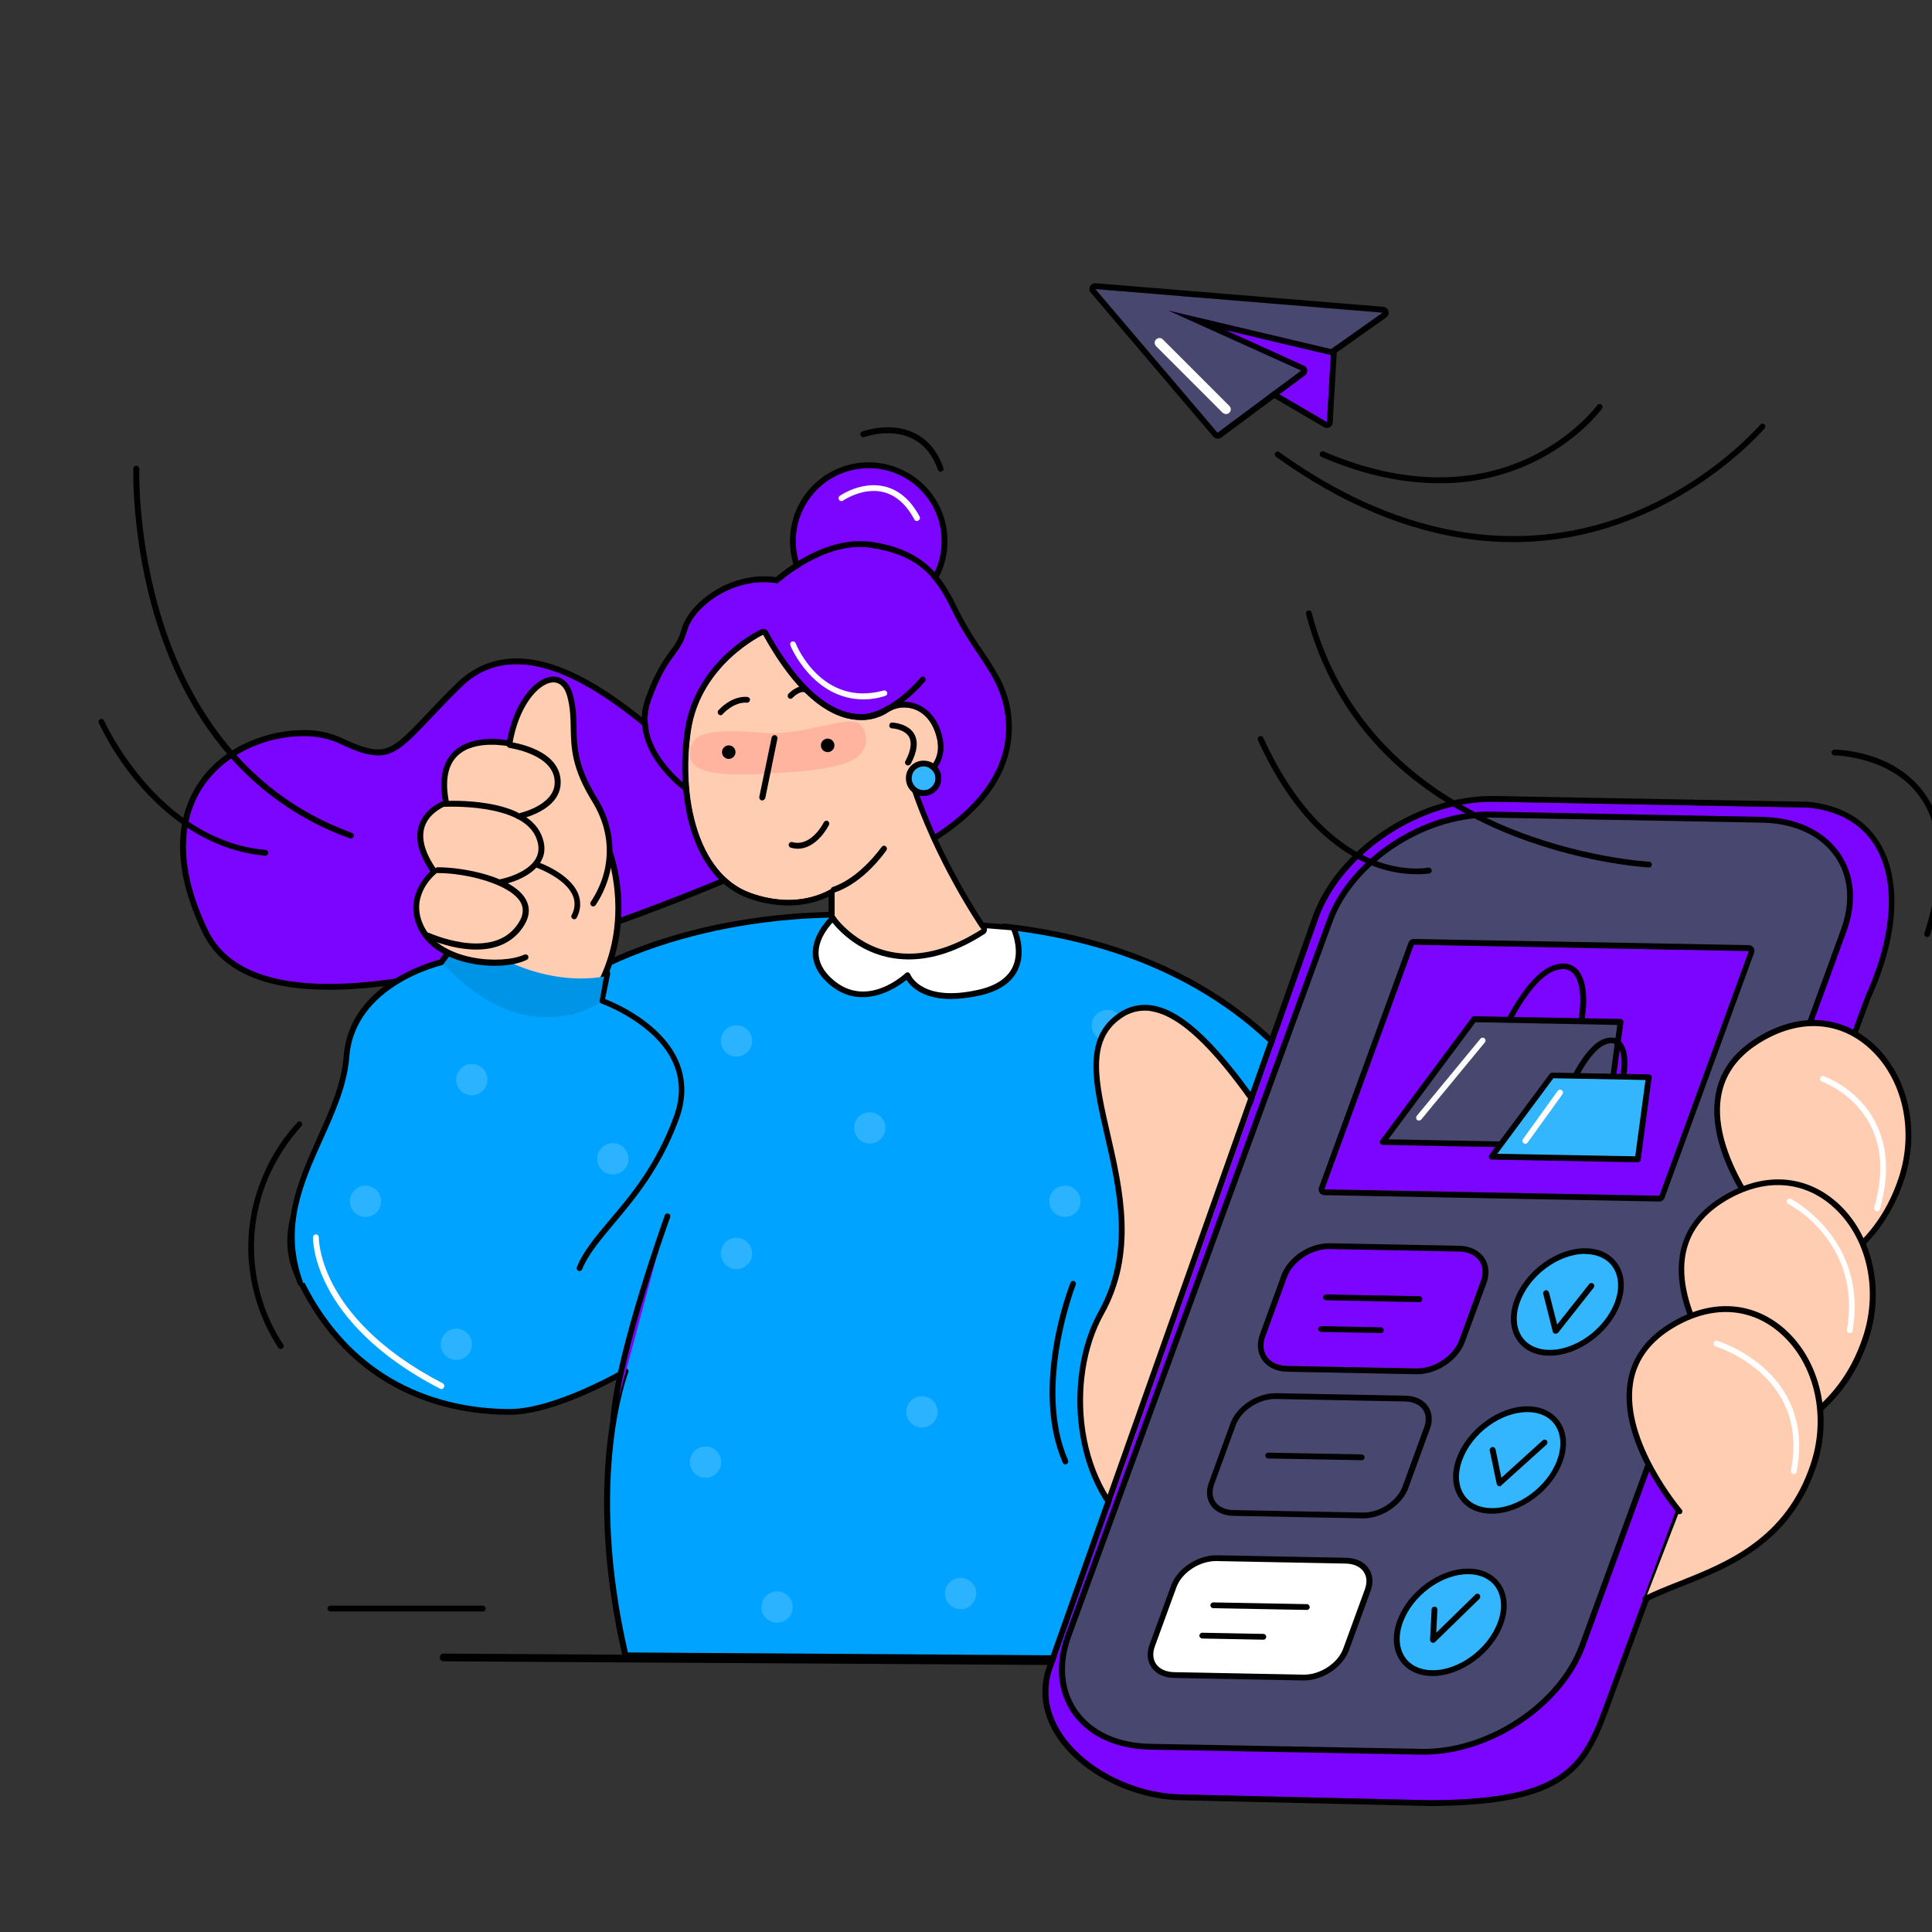 <svg width="1000" height="1000" viewBox="0 0 1000 1000" fill="none" xmlns="http://www.w3.org/2000/svg">
<rect x="0" y="0" width="1000" height="1000" fill="#333333" stroke="none"/>
<g clip-path="url(#clip0)">
<path d="M778.3 863.2L229.6 859.9C228.5 859.9 227.6 859 227.6 857.9C227.6 856.8 228.5 855.9 229.6 855.9L778.3 859.2C779.4 859.2 780.3 860.1 780.3 861.2C780.3 862.3 779.4 863.2 778.3 863.2Z" fill="black"/>
<path d="M249.9 834.1H171C170.2 834.1 169.5 833.4 169.5 832.6C169.5 831.8 170.2 831.1 171 831.1H249.9C250.7 831.1 251.4 831.8 251.4 832.6C251.4 833.4 250.8 834.1 249.9 834.1Z" fill="black"/>
<path d="M783.1 280.6C776.4 280.6 769.7 280.2 763.1 279.4C729.1 275.3 694.5 260.9 660.4 236.4C659.7 235.9 659.6 234.9 660.1 234.3C660.6 233.7 661.4 233.5 662.1 234C738.4 288.7 802.1 281.9 842 266.6C885.3 250 910.8 220.1 911.1 219.8C911.6 219.2 912.6 219.1 913.2 219.6C913.8 220.1 913.9 221.1 913.4 221.7C913.1 222 887.1 252.5 843.1 269.3C824 276.8 803.7 280.6 783.1 280.6Z" fill="black"/>
<path d="M744.8 250.1C727.5 250.1 707.1 246.5 684 236.5C683.2 236.2 682.9 235.3 683.2 234.5C683.5 233.7 684.4 233.4 685.2 233.7C734 254.7 769.8 247.1 791.3 237C814.6 226.1 826.6 209.9 826.7 209.8C827.2 209.1 828.1 208.9 828.8 209.4C829.5 209.9 829.7 210.8 829.2 211.5C829.2 211.5 829.2 211.6 829.1 211.6C828.6 212.3 816.7 228.4 792.7 239.7C777.7 246.7 761.4 250.3 744.8 250.1Z" fill="black"/>
<path d="M686.8 218.5L582.4 157.4L615.7 156.3L689 180.7L686.8 218.5Z" fill="#7B05FF"/>
<path d="M615.7 156.3L689 180.7L686.8 218.5L582.4 157.4L615.7 156.3ZM615.7 153.3L582.3 154.4C580.6 154.5 579.4 155.8 579.4 157.5C579.4 158.5 580 159.5 580.9 160L685.3 221.1C685.8 221.4 686.3 221.5 686.8 221.5C688.4 221.5 689.7 220.3 689.8 218.7L692 180.9C692.1 179.6 691.3 178.3 690 177.9L616.7 153.5C616.4 153.4 616 153.3 615.7 153.3Z" fill="black"/>
<path d="M715.7 161.9L566.9 149.6L630.2 224.1L673.5 191.8L604.6 160.7L689 180.7L715.7 161.9Z" fill="#47476F"/>
<path d="M566.9 149.6L715.7 161.8L689 180.7L604.6 160.7L673.5 191.8L630.2 224L566.9 149.6ZM566.9 146.6C565.2 146.6 563.9 147.9 563.9 149.6C563.9 150.4 564.2 151.1 564.7 151.6L628 226C629 227.2 630.8 227.4 632.1 226.5L675.4 194.3C676.3 193.7 676.7 192.6 676.6 191.6C676.5 190.5 675.8 189.6 674.8 189.2L634.4 170.9L688.4 183.7C688.6 183.8 688.9 183.8 689.1 183.8C689.7 183.8 690.3 183.6 690.8 183.2L717.5 164.3C718.9 163.3 719.2 161.5 718.2 160.1C717.7 159.4 716.9 158.9 716 158.8L567.2 146.6H566.9Z" fill="black"/>
<path d="M634.6 214.3C633.9 214.3 633.3 214 632.8 213.6L598.4 179.2C597.4 178.2 597.4 176.6 598.4 175.7C599.4 174.7 601 174.7 601.9 175.7L636.3 210.1C637.3 211.1 637.3 212.7 636.3 213.6C635.9 214.1 635.3 214.3 634.6 214.3Z" fill="white"/>
<path d="M388.9 369.4C388.9 369.4 369 406.4 345.5 386.3C322 366.2 272.1 322.7 238.4 355.8C204.7 388.9 205.3 398.9 175.2 384.6C145.1 370.3 67.2 397.4 107.6 481.5C148 565.6 424.3 432.3 424.3 432.3L430.7 407L388.9 369.4Z" fill="#7B05FF"/>
<path d="M267.3 343.8C296.3 343.8 328.1 371.4 345.5 386.3C350.5 390.6 355.4 392.3 359.9 392.3C376.6 392.3 388.9 369.5 388.9 369.5L430.7 407L424.3 432.2C424.3 432.2 264.6 509.3 170.3 509.3C140.5 509.3 117.3 501.6 107.6 481.5C74 411.5 122.3 381 156.9 381C163.2 380.9 169.5 382.1 175.3 384.6C184.2 388.9 190.4 391 195.7 391C208.1 391 214.8 379.2 238.5 355.9C247.2 347.2 257.1 343.8 267.3 343.8ZM267.3 340.8C255.5 340.8 245 345.2 236.3 353.7C229.9 359.9 224.9 365.2 220.5 369.9C209.1 381.9 203.4 387.9 195.6 387.9C191.2 387.9 185.5 386.1 176.5 381.8C170.3 379.1 163.6 377.7 156.8 377.9C139.8 377.9 115.1 385.4 101.8 406.7C93.1 420.5 86.6 444.8 104.9 482.8C114.3 502.4 136.3 512.3 170.3 512.3C209.8 512.3 264.8 499.3 333.7 473.6C384.9 454.5 425.2 435.1 425.6 435C426.4 434.6 427 433.9 427.2 433L433.6 407.8C433.9 406.7 433.5 405.5 432.7 404.8L390.9 367.2C390.4 366.7 389.6 366.4 388.9 366.4C388.7 366.4 388.6 366.4 388.4 366.4C387.5 366.6 386.7 367.1 386.3 367.9C386.2 368.1 374.6 389.2 359.9 389.2C355.7 389.2 351.5 387.4 347.4 383.9L346.5 383.1C329.2 368.4 297 340.7 267.3 340.8Z" fill="black"/>
<path d="M448.7 473.8C448.7 473.8 369.2 467.3 300.7 505.8C232.2 544.3 128.5 604.6 154.2 660.3C179.9 716 226.7 730.8 263.9 730.8C287.9 730.8 323.7 709.8 323.7 709.8C323.7 709.8 302.1 764.2 323.7 856.8L724.5 859.5C724.5 859.5 802.5 511.5 519.5 479.5" fill="#00A3FF"/>
<path d="M724.5 861L323.7 858.3C323 858.3 322.4 857.8 322.2 857.1C304 778.7 316.7 726.9 321 713C311.4 718.2 283.8 732.3 263.8 732.3C234.6 732.3 181.5 723 152.8 660.9C146.6 647.4 147.4 632.8 155.2 617.4C161.9 604.3 174 590.2 191.1 575.5C221.6 549.3 263.3 525.1 299.9 504.5C368.1 466.2 447.9 472.3 448.8 472.3C449.6 472.4 450.2 473.1 450.2 473.9C450.1 474.7 449.4 475.3 448.6 475.3C447.8 475.2 368.8 469.2 301.5 507.1C265 527.7 223.4 551.8 193.1 577.8C156.8 609 144.5 635.8 155.6 659.7C183.6 720.3 235.4 729.3 263.9 729.3C287.2 729.3 322.6 708.7 323 708.5C323.7 708.1 324.6 708.3 325.1 709C325.3 709.4 325.4 709.9 325.2 710.3C325 710.8 304.2 764.9 325 855.3L723.4 858C724.9 850.6 733.1 809 733 756.4C732.9 703.2 724.1 627.6 682.7 569.5C646.7 518.9 591.8 489.1 519.5 481C518.7 480.9 518.1 480.2 518.2 479.3C518.3 478.5 519 477.9 519.9 478C593.1 486.3 648.7 516.5 685.2 567.8C727 626.6 736 702.8 736 756.5C736.1 814.6 726.2 859.4 726.1 859.8C725.8 860.5 725.2 861 724.5 861Z" fill="black"/>
<path d="M299.8 656.4C307.8 636.5 334.5 620.5 349.9 578.6C365.3 536.7 311.4 518 311.4 518L314.3 503.9C314.3 503.9 277.4 511.8 240.5 481.8L228.5 498.1C228.5 498.1 182.4 508.3 179.5 546.8C176.6 585.3 138.6 617.6 155.6 664.1" fill="#00A3FF"/>
<path d="M155.5 665.6C154.9 665.6 154.3 665.2 154.1 664.6C143.4 635.3 154.1 611.6 164.4 588.6C170.8 574.4 176.8 561 177.9 546.6C180.7 509.8 222.2 498.1 227.5 496.7L239.2 480.8C239.7 480.1 240.6 480 241.3 480.5C241.3 480.5 241.3 480.5 241.4 480.6C277.3 509.8 313.6 502.5 314 502.4C314.5 502.3 315 502.4 315.4 502.8C315.8 503.2 315.9 503.7 315.8 504.2L313.2 517.1C318.8 519.3 341.6 529.1 350.6 548.1C355.1 557.7 355.4 568.2 351.4 579.2C342.1 604.6 328.5 620.6 317.7 633.5C310.6 642 304.4 649.3 301.3 657C301 657.8 300.1 658.1 299.4 657.8C298.6 657.5 298.3 656.6 298.6 655.8C301.9 647.6 308.2 640.2 315.5 631.5C326.3 618.8 339.6 603 348.7 578.1C352.5 567.9 352.2 558.2 348.1 549.4C338.6 529.2 311.5 519.5 311.2 519.4C310.5 519.2 310.1 518.4 310.2 517.7L312.6 505.7C304.1 506.8 272.4 508.8 241 483.9L229.6 499C229.4 499.3 229.1 499.5 228.7 499.6C228.3 499.7 183.7 510 180.8 546.9C179.7 561.8 173.2 576.1 167 589.9C156.9 612.3 146.5 635.4 156.8 663.6C157.1 664.4 156.7 665.2 155.9 665.5C155.8 665.6 155.6 665.6 155.5 665.6Z" fill="black"/>
<path d="M524.5 480.2C524.5 480.2 537.7 506.8 506.7 513.8C475.7 520.8 469.7 504.8 469.7 504.8C469.7 504.8 448.7 524.8 429.7 507.8C410.7 490.8 433.7 472.8 433.7 472.8L524.5 480.2Z" fill="white"/>
<path d="M492.2 517.1C477.4 517.1 471.3 510.5 469.2 507.2C463.9 511.4 445.5 524 428.7 509C423.2 504.1 420.5 498.5 420.7 492.6C421.1 481 432.3 472.1 432.8 471.7C433.1 471.5 433.5 471.4 433.8 471.4L524.6 478.8C525.1 478.8 525.6 479.2 525.8 479.6C526.1 480.1 531.7 491.7 526.8 502C523.7 508.6 517 513.1 507 515.3C502.2 516.4 497.2 517 492.2 517.1ZM469.7 503.3C469.8 503.3 469.9 503.3 470 503.3C470.5 503.4 470.9 503.8 471.1 504.2C471.3 504.8 477.2 518.9 506.4 512.3C515.4 510.3 521.4 506.3 524.1 500.6C527.7 493 524.6 484.1 523.5 481.5L434.2 474.3C432.2 476 424 483.6 423.7 492.6C423.5 497.6 425.9 502.4 430.7 506.7C448.4 522.6 467.8 504.5 468.7 503.7C469 503.4 469.3 503.3 469.7 503.3Z" fill="black"/>
<path d="M449.6 317.8C470.476 317.8 487.4 300.876 487.4 280C487.4 259.124 470.476 242.2 449.6 242.2C428.724 242.2 411.8 259.124 411.8 280C411.8 300.876 428.724 317.8 449.6 317.8Z" fill="#7B05FF"/>
<path d="M449.6 242.3C470.4 242.3 487.4 259.2 487.4 280C487.4 300.8 470.5 317.8 449.7 317.8C428.9 317.8 411.9 300.9 411.9 280.1C411.9 267.2 418.5 255.2 429.3 248.2C435.4 244.4 442.4 242.3 449.6 242.3ZM449.6 239.3C427.1 239.3 408.8 257.6 408.9 280.1C408.9 302.6 427.2 320.9 449.7 320.8C472.2 320.8 490.5 302.5 490.4 280C490.4 272.2 488.2 264.6 484 258.1C476.5 246.4 463.5 239.3 449.6 239.3Z" fill="black"/>
<path d="M356.6 407.5C356.6 407.5 328.2 387.5 336.9 362.9C345.6 338.3 352 339.7 355.7 326.5C359.4 313.3 381 298 402.5 302C402.5 302 426.4 279.9 450.5 283.6C474.6 287.3 483.9 297.6 492.4 315.2C500.9 332.8 508.4 340.3 514.8 352.5C521.2 364.7 532.5 399.6 485.4 431C438.3 462.4 356.6 407.5 356.6 407.5Z" fill="#7B05FF"/>
<path d="M445 283.1C446.8 283.1 448.7 283.2 450.5 283.5C474.5 287.1 483.9 297.5 492.4 315.1C500.9 332.7 508.4 340.2 514.8 352.4C521.2 364.6 532.5 399.5 485.4 430.9C474.9 437.9 462.7 440.6 450.1 440.6C406 440.6 356.5 407.4 356.5 407.4C356.5 407.4 328.1 387.4 336.8 362.8C345.5 338.2 351.9 339.6 355.6 326.4C358.9 314.6 376.4 301.3 395.4 301.3C397.7 301.3 400.1 301.5 402.4 301.9C402.5 302 423 283.1 445 283.1ZM445 280.1C424.7 280.1 406.3 294.7 401.6 298.7C399.6 298.4 397.5 298.3 395.5 298.3C374.9 298.3 356.5 312.7 352.8 325.6C351.3 331 349.4 333.6 346.7 337.2C343.3 341.9 339 347.8 334 361.8C330.1 372.8 332.5 384.7 341 396.1C344.9 401.3 349.6 406 354.8 409.8H354.9C364.7 416.1 374.9 421.7 385.5 426.6C402.1 434.3 426.8 443.5 450.1 443.5C464.5 443.5 476.9 440.1 487.1 433.3C508.1 419.3 520.3 403 523.1 384.8C524.9 373.2 522.9 361.3 517.4 350.9C514.7 346 511.7 341.2 508.5 336.6C503.4 329.3 498.9 321.7 495 313.7C486.2 295.5 476.1 284.3 450.9 280.4C449 280.3 447 280.1 445 280.1Z" fill="black"/>
<path d="M446.6 372.8C445.8 372.8 445.1 372.2 445 371.4C444.9 370.6 445.6 369.9 446.4 369.8C462 368.4 476.3 350.9 476.5 350.7C477 350.1 478 350 478.6 350.5C479.2 351 479.3 352 478.8 352.6C478.2 353.4 463.5 371.2 446.7 372.8H446.6Z" fill="black"/>
<path d="M447 362C420.7 362 409.2 334.5 409.1 334.1C408.8 333.3 409.1 332.5 409.8 332.1C410.6 331.8 411.4 332.1 411.8 332.8V332.9C412.3 334.3 425.6 366.1 457.4 357.4C458.2 357.2 459 357.7 459.2 358.5C459.4 359.3 458.9 360 458.2 360.2C454.6 361.4 450.8 362 447 362Z" fill="white"/>
<path d="M486.9 244.2C486.3 244.2 485.7 243.8 485.5 243.2C482.7 235.3 478.1 229.8 471.8 226.8C460.6 221.5 447.6 226.1 447.4 226.2C446.6 226.5 445.8 226.2 445.4 225.4C445.1 224.6 445.4 223.8 446.2 223.4C446.3 223.4 446.3 223.3 446.4 223.3C447 223.1 460.7 218.2 473 224C480 227.3 485.2 233.4 488.3 242.1C488.6 242.9 488.2 243.7 487.4 244C487.2 244.2 487 244.2 486.9 244.2Z" fill="black"/>
<path d="M474.6 269.7C474.1 269.7 473.5 269.4 473.3 268.9C469.1 261.1 463.7 256.3 457.2 254.7C446.6 252.1 436.5 259 436.4 259.1C435.7 259.6 434.8 259.4 434.3 258.7C433.8 258 434 257.1 434.7 256.6C435.2 256.3 446 248.9 457.9 251.8C465.3 253.6 471.4 258.8 476 267.4C476.4 268.1 476.1 269 475.4 269.4C475.1 269.6 474.9 269.7 474.6 269.7Z" fill="white"/>
<path d="M432 459V474C432 474 458 513 508 481C508 481 483.5 445.7 470.3 403.9C470.3 403.9 488.8 398.9 485 382.3C481.2 365.7 467.6 363.5 459.9 368.5C459.9 368.5 429.9 391.7 395 328.5C395 328.5 362.6 343.7 357.5 378.2C352.4 412.7 361.1 451.9 387.9 462C414.7 472.1 432 459 432 459Z" fill="#FFCDB2"/>
<path d="M395 328.5C415.1 365 433.6 372.7 445.7 372.7C450.8 372.8 455.7 371.3 459.9 368.5C462.3 367 465.1 366.2 468 366.2C474.9 366.2 482.3 370.7 485 382.3C488.8 398.9 470.3 403.9 470.3 403.9C483.5 445.7 508 481 508 481C493.5 490.3 480.9 493.6 470.5 493.6C445.1 493.6 432 474 432 474V459C432 459 423 465.8 408 465.8C401.2 465.7 394.4 464.4 388 462C361.2 452 352.5 412.7 357.6 378.2C362.7 343.7 395 328.5 395 328.5ZM395 325.5C394.6 325.5 394.1 325.6 393.7 325.8C387.3 329.1 381.4 333.3 376.1 338.2C364.2 349.3 356.7 363 354.5 377.7C351.8 396.1 353 414.7 357.8 430.1C363.4 447.7 373.4 459.7 386.8 464.7C393.5 467.3 400.7 468.6 407.9 468.7C415.2 468.7 422.3 467.2 428.9 464.1V473.9C428.9 474.5 429.1 475.1 429.4 475.6C430 476.5 443.7 496.6 470.4 496.6C482.8 496.6 495.9 492.2 509.5 483.5C510.2 483.1 510.7 482.4 510.8 481.6C511 480.8 510.8 480 510.3 479.3C510.1 479 486.9 445.5 473.9 405.8C476.4 404.8 478.7 403.4 480.8 401.7C487.2 396.6 489.6 389.7 487.8 381.7C484.7 368.1 475.5 363.2 467.9 363.2C464.5 363.2 461.1 364.2 458.2 366L458 366.1C454.3 368.5 450 369.7 445.6 369.6C434.4 369.6 417 362.2 397.5 327C397.1 326.1 396.1 325.5 395 325.5Z" fill="black"/>
<path d="M431.5 462C430.7 462 430 461.3 430 460.5C430 459.9 430.4 459.3 431 459.1C445.3 454.3 456.2 438.5 456.3 438.4C456.8 437.7 457.7 437.5 458.4 438C459.1 438.5 459.3 439.4 458.8 440.1C458.3 440.8 447.3 456.9 431.9 462C431.8 462 431.7 462 431.5 462Z" fill="black"/>
<path d="M315.5 441.4C315.5 441.4 329 476.3 309.5 511.5C290 546.7 252.6 494.7 252.6 494.7L315.5 441.4Z" fill="#FFCDB2"/>
<path d="M292.2 525.2C273 525.2 252.3 496.8 251.5 495.5C251 494.9 251.2 494 251.8 493.5L314.7 440.2C315.3 439.7 316.3 439.7 316.8 440.4C316.9 440.5 317 440.7 317.1 440.8C317.2 441.2 330.6 476.7 311 512.2C306.5 520.4 300.5 524.7 293.5 525.2C292.9 525.2 292.5 525.2 292.2 525.2ZM254.7 494.9C258.8 500.3 277.2 523.1 293.1 522.2C299.1 521.9 304.2 518 308.2 510.8C324.5 481.4 317.2 451.9 314.8 444L254.7 494.9Z" fill="black"/>
<path d="M469.9 396.2C469.7 396.2 469.4 396.1 469.2 396C468.5 395.6 468.2 394.7 468.6 394C471.5 388.5 472.1 384.3 470.5 381.4C468.1 377.3 461.7 377 461.7 377C460.9 377 460.2 376.3 460.3 375.4C460.4 374.5 461 373.9 461.9 374C462.2 374 470 374.4 473.2 379.9C475.4 383.8 474.8 389 471.4 395.4C471 395.9 470.4 396.2 469.9 396.2Z" fill="black"/>
<path d="M396.5 379.4C415.9 380.9 440.2 369.2 445.5 375.3C450.8 381.4 448.7 390.9 438.8 394.5C428.9 398.1 418.7 399.2 397.7 400.4C376.7 401.6 356.1 401.2 357 389.8C357.9 378.4 368 377.2 396.5 379.4Z" fill="#FFB49F"/>
<path d="M373 370.2C372.6 370.2 372.3 370.1 372 369.8C371.4 369.3 371.3 368.3 371.8 367.7C372.1 367.4 378.4 360.1 386.8 360.7C387.6 360.8 388.3 361.5 388.2 362.3C388.1 363.1 387.4 363.8 386.6 363.7C379.7 363.2 374.1 369.6 374.1 369.6C373.8 370 373.4 370.2 373 370.2Z" fill="black"/>
<path d="M394.5 414.3H394.2C393.4 414.1 392.9 413.3 393 412.5L399.4 381.7C399.6 380.9 400.4 380.4 401.2 380.5C402 380.7 402.5 381.5 402.4 382.3L396.1 413.1C395.8 413.8 395.2 414.3 394.5 414.3Z" fill="black"/>
<path d="M478 409.1C481.424 409.1 484.2 406.324 484.2 402.9C484.2 399.476 481.424 396.7 478 396.7C474.576 396.7 471.8 399.476 471.8 402.9C471.8 406.324 474.576 409.1 478 409.1Z" fill="#34B6FF"/>
<path d="M478 396.7C481.4 396.7 484.2 399.4 484.2 402.8C484.2 406.2 481.5 409 478.1 409C474.7 409 471.9 406.3 471.9 402.9C471.9 400.8 472.9 398.8 474.7 397.7C475.7 397.1 476.8 396.7 478 396.7ZM478 393.7C472.9 393.7 468.8 397.8 468.9 402.9C468.9 408 473 412.1 478.1 412C482.4 412 486.1 409 487 404.8C488.1 399.8 485 394.9 480 393.9C479.3 393.8 478.7 393.7 478 393.7Z" fill="black"/>
<path d="M428.4 389.3C430.333 389.3 431.9 387.733 431.9 385.8C431.9 383.867 430.333 382.3 428.4 382.3C426.467 382.3 424.9 383.867 424.9 385.8C424.9 387.733 426.467 389.3 428.4 389.3Z" fill="black"/>
<path d="M377.2 392.8C379.133 392.8 380.7 391.233 380.7 389.3C380.7 387.367 379.133 385.8 377.2 385.8C375.267 385.8 373.7 387.367 373.7 389.3C373.7 391.233 375.267 392.8 377.2 392.8Z" fill="black"/>
<path d="M412.9 439.3C411.7 439.3 410.5 439.1 409.4 438.8C408.6 438.6 408.1 437.8 408.2 437C408.4 436.2 409.2 435.7 410 435.8C410.1 435.8 410.1 435.8 410.2 435.9C419.9 438.5 426.4 425.8 426.4 425.6C426.8 424.9 427.7 424.6 428.4 424.9C429.1 425.3 429.4 426.2 429.1 426.9C428.8 427.6 422.8 439.3 412.9 439.3Z" fill="black"/>
<path d="M409.2 361.7C408.4 361.7 407.7 361.1 407.7 360.2C407.7 359.8 407.8 359.4 408.1 359.1C408.6 358.6 413.1 354 417.3 355.5C418.1 355.8 418.5 356.6 418.2 357.4C417.9 358.2 417.1 358.6 416.3 358.3C414.3 357.6 411.2 360.2 410.3 361.1C410 361.5 409.6 361.7 409.2 361.7Z" fill="black"/>
<path d="M229.6 499.2C229.5 499.1 241 483.7 241 483.7C277.9 513.7 312.6 505.4 312.6 505.4L310.1 519.5L310.5 518.9C310.5 518.9 273.1 545.5 229.6 499.2Z" fill="#0094E7"/>
<path d="M573.2 538.9C577.674 538.9 581.3 535.273 581.3 530.8C581.3 526.326 577.674 522.7 573.2 522.7C568.727 522.7 565.1 526.326 565.1 530.8C565.1 535.273 568.727 538.9 573.2 538.9Z" fill="#2CB3FF"/>
<path d="M677.2 626.9C681.674 626.9 685.3 623.273 685.3 618.8C685.3 614.326 681.674 610.7 677.2 610.7C672.727 610.7 669.1 614.326 669.1 618.8C669.1 623.273 672.727 626.9 677.2 626.9Z" fill="#2CB3FF"/>
<path d="M551.2 629.9C555.674 629.9 559.3 626.273 559.3 621.8C559.3 617.326 555.674 613.7 551.2 613.7C546.727 613.7 543.1 617.326 543.1 621.8C543.1 626.273 546.727 629.9 551.2 629.9Z" fill="#2CB3FF"/>
<path d="M381.2 546.9C385.673 546.9 389.3 543.273 389.3 538.8C389.3 534.326 385.673 530.7 381.2 530.7C376.726 530.7 373.1 534.326 373.1 538.8C373.1 543.273 376.726 546.9 381.2 546.9Z" fill="#2CB3FF"/>
<path d="M450.2 591.9C454.673 591.9 458.3 588.273 458.3 583.8C458.3 579.326 454.673 575.7 450.2 575.7C445.726 575.7 442.1 579.326 442.1 583.8C442.1 588.273 445.726 591.9 450.2 591.9Z" fill="#2CB3FF"/>
<path d="M365.2 764.9C369.673 764.9 373.3 761.273 373.3 756.8C373.3 752.326 369.673 748.7 365.2 748.7C360.726 748.7 357.1 752.326 357.1 756.8C357.1 761.273 360.726 764.9 365.2 764.9Z" fill="#2CB3FF"/>
<path d="M477.2 738.9C481.673 738.9 485.3 735.273 485.3 730.8C485.3 726.326 481.673 722.7 477.2 722.7C472.726 722.7 469.1 726.326 469.1 730.8C469.1 735.273 472.726 738.9 477.2 738.9Z" fill="#2CB3FF"/>
<path d="M381.2 656.9C385.673 656.9 389.3 653.273 389.3 648.8C389.3 644.326 385.673 640.7 381.2 640.7C376.726 640.7 373.1 644.326 373.1 648.8C373.1 653.273 376.726 656.9 381.2 656.9Z" fill="#2CB3FF"/>
<path d="M603.2 722.9C607.674 722.9 611.3 719.273 611.3 714.8C611.3 710.326 607.674 706.7 603.2 706.7C598.727 706.7 595.1 710.326 595.1 714.8C595.1 719.273 598.727 722.9 603.2 722.9Z" fill="#2CB3FF"/>
<path d="M317.2 607.9C321.673 607.9 325.3 604.273 325.3 599.8C325.3 595.326 321.673 591.7 317.2 591.7C312.726 591.7 309.1 595.326 309.1 599.8C309.1 604.273 312.726 607.9 317.2 607.9Z" fill="#2CB3FF"/>
<path d="M244.2 566.9C248.673 566.9 252.3 563.273 252.3 558.8C252.3 554.326 248.673 550.7 244.2 550.7C239.726 550.7 236.1 554.326 236.1 558.8C236.1 563.273 239.726 566.9 244.2 566.9Z" fill="#2CB3FF"/>
<path d="M189.2 629.9C193.673 629.9 197.3 626.273 197.3 621.8C197.3 617.326 193.673 613.7 189.2 613.7C184.726 613.7 181.1 617.326 181.1 621.8C181.1 626.273 184.726 629.9 189.2 629.9Z" fill="#2CB3FF"/>
<path d="M236.2 703.9C240.673 703.9 244.3 700.273 244.3 695.8C244.3 691.326 240.673 687.7 236.2 687.7C231.726 687.7 228.1 691.326 228.1 695.8C228.1 700.273 231.726 703.9 236.2 703.9Z" fill="#2CB3FF"/>
<path d="M154 580.9C148.5 586.8 143.8 593.4 140 600.5C136.2 607.6 133.3 615.1 131.3 622.9C129.3 630.8 128.4 639 128.5 647.1C128.8 663.9 133.6 680.4 142.3 694.8C142.8 695.7 143.4 696.6 144 697.5C144.4 698.2 145.3 698.5 146.1 698C146.9 697.5 147.1 696.7 146.6 695.9C142.1 689.1 138.5 681.7 136 673.9C133.5 666.2 132 658.2 131.6 650.1C131.2 642.1 131.8 634.2 133.5 626.4C135.1 618.8 137.7 611.4 141.2 604.5C144.7 597.5 149 591 154.1 585.1C154.7 584.4 155.4 583.7 156 582.9C157.3 581.5 155.2 579.4 154 580.9Z" fill="black"/>
<path d="M307.1 467.7C318.7 450.1 317.8 430.2 307.9 414C291.9 388.1 299.8 377.8 295.1 360C290.4 342.2 268.7 354.1 263.8 384.9C263.8 384.9 223.3 375.9 231 415.6C231 415.6 205.6 423.9 224.8 451.2C224.8 451.2 209.2 463.6 218.5 481.1C227.8 498.6 259.2 501.5 272.1 495.6" fill="#FFCDB2"/>
<path d="M256.1 499.9C241.6 499.9 224.1 494.8 217.1 481.8C208.7 466.3 219.2 454.3 222.7 451C216.6 442 214.6 433.9 216.9 427.1C219.4 419.5 226.3 415.9 229.2 414.6C227.2 403.1 229.1 394.6 234.7 389.1C243.3 380.8 257.7 382.3 262.5 383.1C266.2 363 277.2 350.6 286 350.2C291 350 294.8 353.4 296.5 359.6C298.2 365.8 298.3 371.3 298.4 376.6C298.6 386.4 298.8 396.6 309.1 413.2C319.9 430.7 319.6 451.3 308.3 468.5C307.8 469.2 306.9 469.4 306.2 468.9C305.5 468.4 305.3 467.5 305.8 466.8C316.6 450.4 316.8 431.5 306.5 414.8C295.8 397.5 295.6 386.9 295.4 376.7C295.3 371.4 295.2 366.3 293.6 360.4C292.3 355.6 289.7 353.1 286.2 353.2C278.5 353.6 268.3 365.9 265.2 385.1C265.1 385.5 264.9 385.9 264.6 386.1C264.3 386.3 263.8 386.4 263.4 386.3C263.2 386.3 245.7 382.5 236.8 391.2C231.7 396.1 230.2 404.2 232.4 415.2C232.5 415.9 232.1 416.7 231.4 416.9C231.3 416.9 222.4 420 219.8 427.9C217.8 434 219.9 441.5 226 450.2C226.4 450.8 226.3 451.7 225.7 452.2C225.1 452.7 211.1 464.1 219.8 480.2C229 497.3 259.6 499.5 271.4 494.1C272.2 493.8 273 494.1 273.4 494.8C273.7 495.6 273.4 496.4 272.7 496.8C268.6 498.8 262.7 499.9 256.1 499.9Z" fill="black"/>
<path d="M221.5 484.4C221.5 484.4 252.7 498.8 267.5 481.5C285.5 460.5 245.5 450.4 226.3 450.5" fill="#FFCDB2"/>
<path d="M246.5 491.5C233.8 491.5 221.7 486 220.9 485.7C220.1 485.4 219.8 484.5 220.1 483.7C220.4 482.9 221.3 482.6 222.1 482.9H222.2C222.5 483 252.5 496.6 266.4 480.4C270.4 475.7 271.5 471.5 269.8 467.7C265.2 457.8 241.4 451.8 226.4 451.9C225.6 451.9 224.9 451.2 224.9 450.4C224.9 449.6 225.6 448.9 226.4 448.9C239.7 448.8 266.8 453.8 272.6 466.4C274.9 471.4 273.6 476.7 268.8 482.4C262.7 489.4 254.4 491.5 246.5 491.5Z" fill="black"/>
<path d="M230 416.1C230 416.1 270.2 413.8 278.5 432.5C286.8 451.2 259.5 456.5 259.5 456.5" fill="#FFCDB2"/>
<path d="M259.5 458C258.7 458.1 257.9 457.5 257.9 456.6C257.8 455.8 258.4 455 259.3 455C259.4 455 273.3 452.2 277.5 444.1C279.2 440.9 279.1 437.2 277.3 433.1C269.5 415.6 230.6 417.6 230.3 417.6C229.5 417.6 228.8 417 228.7 416.2C228.6 415.4 229.3 414.7 230.1 414.6C231.8 414.5 271.5 412.4 280.1 431.9C282.3 436.9 282.4 441.5 280.2 445.5C275.3 454.9 260.6 457.8 260 457.9L259.5 458Z" fill="black"/>
<path d="M263.6 385.7C263.6 385.7 289 389 288.5 405.5C288 418.5 268.5 422.5 268.5 422.5" fill="#FFCDB2"/>
<path d="M268.5 424C267.7 424.1 266.9 423.5 266.9 422.6C266.9 421.7 267.4 421 268.3 421C268.5 421 286.7 417.1 287.1 405.4C287.6 390.4 263.8 387.2 263.6 387.1C262.8 387 262.2 386.2 262.3 385.4C262.4 384.6 263.2 384 264 384.1C265.1 384.2 290.8 387.7 290.2 405.5C289.7 419.6 269.8 423.8 269 423.9L268.5 424Z" fill="black"/>
<path d="M277.4 447.4C277.4 447.4 305.9 456.9 297.2 474.3Z" fill="#FFCDB2"/>
<path d="M297.2 475.8C296.4 475.8 295.7 475.1 295.7 474.3C295.7 474.1 295.8 473.8 295.9 473.6C297.6 470.5 297.9 466.8 296.5 463.6C292.6 454.2 277.1 448.9 276.9 448.8C276.1 448.5 275.7 447.7 275.9 446.9C276.2 446.1 277 445.7 277.8 446C278.5 446.2 294.8 451.8 299.2 462.5C300.9 466.6 300.6 471.2 298.5 475C298.3 475.5 297.8 475.8 297.2 475.8Z" fill="black"/>
<path d="M345.5 629.5C345.5 629.5 320.5 698.3 317.5 733.9Z" fill="#7B05FF"/>
<path d="M317.5 735.4H317.4C316.6 735.3 316 734.6 316 733.8C319 698.4 343.9 629.7 344.1 629C344.4 628.2 345.3 627.9 346.1 628.2C346.8 628.5 347.1 629.3 346.9 630C346.6 630.7 321.9 699.1 319 734C319 734.8 318.3 735.4 317.5 735.4Z" fill="black"/>
<path d="M228.5 719C228.3 719 228 718.9 227.8 718.8C193.4 701.1 177.3 680.8 169.9 666.9C161.8 651.7 162 640.9 162 640.4C162 639.6 162.7 638.9 163.5 638.9C164.3 638.9 165 639.6 165 640.4C165 640.6 164.9 651.1 172.7 665.6C179.9 679 195.6 698.7 229.2 716C229.9 716.4 230.2 717.3 229.8 718C229.5 718.7 229 719 228.5 719Z" fill="white"/>
<path d="M181.5 434C181.3 434 181.2 434 181 433.9C154.7 424.5 131.5 407.9 114.1 386C100 368.4 88.9 346.9 81.1 322.2C67.9 280.2 69 242.9 69 242.5C69 241.7 69.7 241 70.6 241.1C71.4 241.1 72.1 241.8 72.1 242.6C72.1 243 71 279.9 84.1 321.4C96.1 359.6 122.8 409.6 182.2 431.1C183 431.4 183.4 432.2 183.1 433C182.7 433.6 182.2 434 181.5 434Z" fill="black"/>
<path d="M137.3 442.9H137.2C107.2 440.2 85.4 421.6 72.3 406.5C63.8 396.7 56.7 385.8 51.1 374.1C50.8 373.3 51.2 372.5 52 372.2C52.7 372 53.5 372.3 53.8 372.9C54.1 373.5 81.8 435 137.4 439.9C138.2 439.9 138.9 440.6 138.8 441.5C138.7 442.4 138.2 442.9 137.3 442.9Z" fill="black"/>
<path d="M402.2 839.9C406.673 839.9 410.3 836.273 410.3 831.8C410.3 827.326 406.673 823.7 402.2 823.7C397.726 823.7 394.1 827.326 394.1 831.8C394.1 836.273 397.726 839.9 402.2 839.9Z" fill="#2CB3FF"/>
<path d="M698.2 733.9C702.674 733.9 706.3 730.273 706.3 725.8C706.3 721.326 702.674 717.7 698.2 717.7C693.727 717.7 690.1 721.326 690.1 725.8C690.1 730.273 693.727 733.9 698.2 733.9Z" fill="#2CB3FF"/>
<path d="M661.2 788.9C665.674 788.9 669.3 785.273 669.3 780.8C669.3 776.326 665.674 772.7 661.2 772.7C656.727 772.7 653.1 776.326 653.1 780.8C653.1 785.273 656.727 788.9 661.2 788.9Z" fill="#2CB3FF"/>
<path d="M497.2 832.9C501.673 832.9 505.3 829.273 505.3 824.8C505.3 820.326 501.673 816.7 497.2 816.7C492.726 816.7 489.1 820.326 489.1 824.8C489.1 829.273 492.726 832.9 497.2 832.9Z" fill="#2CB3FF"/>
<path d="M654.9 578.8C627.1 537.9 601.2 510.3 579.1 526.1C543.5 551.5 603.5 619.5 569.9 679.6C550.6 714.1 556.9 771.1 590.2 794.3C623.5 817.5 688.2 627.8 654.9 578.8Z" fill="#FFCDB2"/>
<path d="M596.2 797.7C593.8 797.7 591.4 796.9 589.4 795.5C554.5 771.3 549.6 712.9 568.6 678.9C585.7 648.3 578.3 615.9 571.7 587.4C565.6 560.8 560.3 537.8 578.3 524.9C583.6 520.9 590.4 519.3 597 520.5C612.9 523.4 631.2 541.1 656.3 578C668.8 596.3 668.9 637.1 656.7 687.1C645.6 732.5 627.2 773.9 610.8 790.1C604.9 795.8 600 797.7 596.2 797.7ZM592.5 523.1C588 523.1 583.6 524.6 580 527.3C563.6 539 568.5 560 574.6 586.7C581.3 615.8 588.9 648.8 571.2 680.4C562 696.9 558.5 719.5 561.8 741C565.3 763.6 576 782.6 591.1 793.1C595.9 796.4 601.8 794.7 608.6 788C624.6 772.2 642.7 731.4 653.7 686.4C665.7 637.2 665.7 597.3 653.7 579.7C637.2 555.4 615.7 527 596.4 523.5C595.1 523.2 593.8 523.1 592.5 523.1Z" fill="black"/>
<path d="M740.5 931.8L611.3 928.8C573.3 928.1 532.5 897 544.9 863.1L682.4 475.2C694.8 441.3 735.7 414.3 773.7 415L935.9 418C980.6 422.5 987.6 467.5 965.6 515.5L831.8 878.6C819.4 912.6 812.5 931.5 740.5 931.8Z" fill="#7B05FF"/>
<path d="M772.2 415H773.7L935.9 418C980.6 422.5 987.6 467.5 965.6 515.5L831.8 878.6C819.4 912.5 812.5 931.4 740.5 931.8L611.3 928.8C573.3 928.1 532.5 897 544.9 863.1L682.4 475.2C694.6 441.7 734.6 415 772.2 415ZM772.2 412C753.4 412 733.5 418.4 716.1 430C698.7 441.6 685.7 457.3 679.5 474.1L542 862.1C537.4 874.7 539.3 887.8 547.5 899.8C560.1 918.2 586.3 931.3 611.1 931.8L740.3 934.8H740.4C775.1 934.6 796.7 930.2 810.2 920.3C823.2 910.8 828.2 897.1 834.5 879.8V879.7L968.2 516.7C982.5 485.4 984.5 456.4 973.5 437.3C966.1 424.4 953.2 416.7 936 415H935.7L773.5 412H772.2Z" fill="black"/>
<path d="M735.6 906.7L595.4 904.1C560.6 903.4 541.6 877.8 553 846.7L688.3 476.6C699.6 445.6 737 421 771.8 421.6L912 424.2C946.8 424.8 965.8 450.5 954.4 481.6L819.1 851.7C807.7 882.8 770.4 907.4 735.6 906.7Z" fill="#47476F"/>
<path d="M736.9 908.2H735.5L595.3 905.6C577.4 905.3 563 898.5 554.8 886.6C547.2 875.5 546 861.2 551.5 846.2L686.8 476.1C698.3 444.6 736.4 419.4 771.7 420.1L911.9 422.8C929.8 423.1 944.2 429.9 952.4 441.8C960 452.9 961.2 467.2 955.7 482.2L820.5 852.2C809.1 883.4 771.8 908.2 736.9 908.2ZM735.6 905.2C769.7 905.9 806.5 881.6 817.6 851.2L952.9 481.1C958 467.1 957 453.7 949.9 443.5C942.3 432.4 928.8 426.1 911.9 425.8L771.7 423.2H770.4C736.7 423.2 700.6 447.2 689.7 477.2L554.4 847.2C549.3 861.2 550.4 874.6 557.4 884.9C565 896 578.5 902.3 595.4 902.6L735.6 905.2Z" fill="black"/>
<path d="M858.9 618.9L685.5 615.6L731.8 489L905.2 492.2L858.9 618.9Z" fill="#7B05FF"/>
<path d="M731.8 489L905.2 492.3L858.9 618.9L685.5 615.6L731.8 489ZM731.8 486C730.5 486 729.4 486.8 729 488L682.7 614.6C682.1 616.2 683 617.9 684.5 618.4C684.8 618.5 685.1 618.6 685.4 618.6L858.8 621.9C860.1 621.9 861.2 621.1 861.6 619.9L907.9 493.2C908.5 491.6 907.6 489.9 906.1 489.4C905.8 489.3 905.5 489.2 905.2 489.2L731.8 486Z" fill="black"/>
<path d="M775.1 542.2C774.9 542.2 774.7 542.2 774.5 542.1C773.7 541.8 773.3 540.9 773.7 540.1C774.3 538.7 788 505.3 803.9 499.7C810.2 497.5 814 499.4 816.1 501.4C822.2 507.2 822.7 522.3 817.3 539.7C817.1 540.5 816.2 540.9 815.4 540.7C814.6 540.5 814.2 539.6 814.4 538.8C819.3 522.7 819.1 508.5 813.9 503.5C811.7 501.4 808.7 501 804.8 502.4C790.2 507.6 776.5 540.8 776.4 541.1C776.3 541.8 775.8 542.2 775.1 542.2Z" fill="black"/>
<path d="M763 527.5L715.7 591.1L830.1 593.3L838.8 529L763 527.5Z" fill="#47476F"/>
<path d="M830.1 594.8L715.7 592.6C714.9 592.6 714.2 591.9 714.2 591.1C714.2 590.8 714.3 590.5 714.5 590.2L761.8 526.6C762.1 526.2 762.5 526 763 526L838.8 527.4C839.6 527.4 840.3 528.1 840.3 528.9C840.3 529 840.3 529 840.3 529.1L831.6 593.4C831.5 594.2 830.9 594.8 830.1 594.8ZM718.6 589.7L828.8 591.8L837.1 530.5L763.7 529.1L718.6 589.7Z" fill="black"/>
<path d="M811.4 566.8C811.2 566.8 811 566.8 810.8 566.7C810 566.4 809.7 565.5 810 564.7C810.4 563.7 819.6 541.5 830.3 537.7C834.7 536.2 837.4 537.5 838.9 539C843.1 543 843.5 552.9 839.9 564.8C839.7 565.6 838.8 566 838 565.8C837.2 565.6 836.8 564.7 837 563.9C840.2 553.4 840.1 544.3 836.8 541.1C835.5 539.8 833.7 539.6 831.3 540.5C821.9 543.8 812.9 565.6 812.8 565.8C812.6 566.4 812 566.8 811.4 566.8Z" fill="black"/>
<path d="M803.3 556.6L772.1 598.6L847.7 600.1L853.4 557.6L803.3 556.6Z" fill="#34B6FF"/>
<path d="M847.7 601.6L772.1 600.2C771.3 600.2 770.6 599.5 770.6 598.7C770.6 598.4 770.7 598.1 770.9 597.8L802.2 555.8C802.5 555.4 803 555.2 803.4 555.2L853.5 556.1C853.9 556.1 854.3 556.3 854.6 556.6C854.9 556.9 855 557.4 854.9 557.8L849.2 600.3C849.1 601 848.5 601.6 847.7 601.6ZM775 597.2L846.4 598.5L851.7 559L804 558.1L775 597.2Z" fill="black"/>
<path d="M733.1 708.2L666.1 706.9C656.9 706.7 651.8 699.9 654.9 691.7L666.1 661C669.1 652.8 679 646.2 688.2 646.4L755.2 647.7C764.4 647.9 769.5 654.7 766.4 662.9L755.2 693.6C752.3 701.9 742.4 708.4 733.1 708.2Z" fill="#7B05FF"/>
<path d="M687.9 646.5H688.3L755.3 647.8C764.5 648 769.6 654.8 766.5 663L755.3 693.7C752.3 701.8 742.6 708.3 733.5 708.3H733.1L666.1 707C656.9 706.8 651.8 700 654.9 691.8L666.1 661.1C669.1 652.9 678.8 646.5 687.9 646.5ZM687.9 643.5C677.5 643.5 666.7 650.8 663.3 660L652.1 690.7C650.4 695.5 650.8 700.1 653.3 703.8C655.9 707.6 660.6 709.9 666.1 710L733.1 711.3H733.5C743.9 711.3 754.7 704 758.1 694.8L769.4 664.1C771.1 659.3 770.7 654.7 768.2 651C765.7 647.3 760.9 644.9 755.4 644.8L688.4 643.5H687.9Z" fill="black"/>
<path d="M705.3 784.4L638.3 783.1C629.1 782.9 624 776.1 627.1 767.9L638.3 737.2C641.3 729 651.2 722.4 660.4 722.6L727.4 723.9C736.6 724.1 741.7 730.9 738.6 739.1L727.4 769.8C724.4 778 714.5 784.5 705.3 784.4Z" fill="#47476F"/>
<path d="M705.7 785.9H705.3L638.3 784.6C633.3 784.5 629 782.5 626.7 779.1C624.5 775.9 624.1 771.7 625.7 767.4L636.9 736.7C640.1 727.9 650.7 721 660.5 721.1L727.5 722.4C732.5 722.5 736.8 724.5 739.1 727.9C741.3 731.1 741.7 735.3 740.1 739.6L728.9 770.3C725.7 779 715.3 785.9 705.7 785.9ZM705.3 782.9C713.9 783.1 723.2 777 726 769.3L737.2 738.6C738.4 735.2 738.2 732.1 736.5 729.6C734.7 727 731.4 725.5 727.3 725.4L660.3 724.1C651.7 724 642.4 730 639.6 737.7L628.4 768.4C627.2 771.8 627.4 774.9 629.1 777.4C630.9 780 634.2 781.5 638.3 781.6L705.3 782.9Z" fill="black"/>
<path d="M674.6 868.3L607.6 867C598.4 866.8 593.3 860 596.4 851.8L607.6 821.1C610.6 812.9 620.5 806.3 629.7 806.5L696.7 807.8C705.9 808 711 814.8 708 823L696.8 853.7C693.8 862 683.8 868.5 674.6 868.3Z" fill="white"/>
<path d="M675 869.8H674.6L607.6 868.5C602.6 868.4 598.3 866.4 596 863C593.8 859.8 593.4 855.6 595 851.3L606.2 820.6C609.4 811.8 620 804.9 629.8 805L696.8 806.3C701.8 806.4 706.1 808.4 708.4 811.8C710.6 815 711 819.2 709.4 823.5L698.2 854.2C695 862.9 684.7 869.8 675 869.8ZM674.7 866.8H675C683.5 866.8 692.6 860.8 695.3 853.2L706.5 822.5C707.7 819.1 707.5 816 705.8 813.5C704 810.9 700.7 809.4 696.6 809.3L629.6 808C620.9 807.9 611.7 813.9 608.9 821.6L597.7 852.3C596.5 855.7 596.7 858.8 598.4 861.3C600.2 863.9 603.5 865.4 607.6 865.5L674.7 866.8Z" fill="black"/>
<path d="M825.677 690.514C838.754 679.293 842.911 662.688 834.963 653.425C827.015 644.162 809.97 645.75 796.894 656.971C783.817 668.192 779.659 684.797 787.607 694.06C795.556 703.323 812.6 701.735 825.677 690.514Z" fill="#34B6FF"/>
<path d="M802.1 701.7H801.6C794.5 701.6 788.7 698.7 785.3 693.7C781.5 688.2 781 680.6 783.9 672.9C789.4 657.8 806 645.8 820.9 646.1C828 646.2 833.7 649.1 837.2 654.1C841 659.6 841.5 667.2 838.6 674.9C833.2 689.8 816.9 701.7 802.1 701.7ZM820.4 649C806.8 649 791.7 660.1 786.7 673.9C784.2 680.7 784.6 687.3 787.8 692C790.7 696.2 795.6 698.6 801.7 698.7C815.4 699 830.8 687.8 835.9 673.9C838.4 667.1 838 660.5 834.8 655.8C831.9 651.6 827 649.2 820.9 649.1L820.4 649Z" fill="black"/>
<path d="M795.759 772.317C808.836 761.096 812.994 744.491 805.046 735.228C797.097 725.965 780.053 727.553 766.976 738.774C753.9 749.995 749.742 766.6 757.69 775.863C765.638 785.126 782.683 783.538 795.759 772.317Z" fill="#34B6FF"/>
<path d="M772.2 783.5H771.7C764.6 783.4 758.8 780.5 755.4 775.5C751.6 770 751.1 762.4 754 754.7C759.5 739.8 775.8 727.9 790.5 727.9H791C798.1 728 803.8 730.9 807.3 735.9C811.1 741.4 811.6 749 808.7 756.7C803.3 771.6 787 783.5 772.2 783.5ZM790.5 730.9C776.9 730.9 761.8 741.9 756.8 755.8C754.3 762.6 754.7 769.2 757.9 773.9C760.8 778.1 765.7 780.5 771.8 780.6C785.5 780.9 800.9 769.7 806 755.7C808.5 748.9 808.1 742.3 804.9 737.6C802.1 733.4 797.1 731 791.1 730.9H790.5Z" fill="black"/>
<path d="M765.091 856.32C778.168 845.099 782.325 828.494 774.377 819.231C766.429 809.968 749.385 811.556 736.308 822.777C723.231 833.998 719.074 850.603 727.022 859.866C734.97 869.129 752.014 867.541 765.091 856.32Z" fill="#34B6FF"/>
<path d="M741.5 867.5H741C733.9 867.4 728.1 864.5 724.7 859.5C720.9 854 720.4 846.4 723.3 838.7C728.8 823.8 745.1 811.9 759.8 811.9H760.3C767.4 812 773.2 814.9 776.6 819.9C780.4 825.4 780.9 833 778 840.7C772.6 855.6 756.3 867.5 741.5 867.5ZM759.8 814.8C746.2 814.8 731.2 825.8 726.1 839.7C723.6 846.5 724 853.1 727.2 857.8C730.1 862 735 864.4 741.1 864.5C754.9 864.8 770.2 853.6 775.3 839.6C777.8 832.8 777.4 826.2 774.2 821.5C771.3 817.3 766.4 814.9 760.3 814.8H759.8Z" fill="black"/>
<path d="M734.8 674L686.3 673C685.5 673 684.8 672.3 684.8 671.5C684.8 670.7 685.5 670 686.3 670L734.7 670.9C735.5 670.9 736.2 671.6 736.2 672.4C736.2 673.2 735.6 673.9 734.8 674Z" fill="black"/>
<path d="M714.7 690L683.8 689.4C683 689.4 682.3 688.7 682.3 687.9C682.3 687.1 683 686.4 683.8 686.4L714.7 687C715.5 687 716.2 687.7 716.2 688.5C716.2 689.3 715.6 690 714.7 690Z" fill="black"/>
<path d="M704.8 755.8L656.4 754.9C655.6 754.9 654.9 754.2 654.9 753.4C654.9 752.6 655.6 751.9 656.4 751.9L704.8 752.8C705.6 752.8 706.3 753.5 706.3 754.3C706.3 755.1 705.7 755.8 704.8 755.8Z" fill="black"/>
<path d="M653.9 848.7L622.3 848.1C621.5 848.1 620.8 847.4 620.8 846.6C620.8 845.8 621.5 845.1 622.3 845.1L653.9 845.7C654.7 845.7 655.4 846.4 655.4 847.2C655.4 848 654.8 848.7 653.9 848.7Z" fill="black"/>
<path d="M676.5 833.3L628 832.4C627.2 832.4 626.5 831.7 626.5 830.9C626.5 830.1 627.2 829.4 628 829.4L676.4 830.3C677.2 830.3 677.9 831 677.9 831.8C677.9 832.6 677.3 833.3 676.5 833.3Z" fill="black"/>
<path d="M742.5 833.1L741.7 848.8L764.8 826.3" fill="#34B6FF"/>
<path d="M741.7 850.3C740.9 850.3 740.2 849.6 740.2 848.8V848.7L741 833C741 832.2 741.8 831.5 742.6 831.6C743.4 831.6 744.1 832.4 744 833.2L743.4 845.1L763.7 825.3C764.3 824.7 765.3 824.8 765.8 825.4C766.3 826 766.3 826.9 765.8 827.5L742.7 850C742.5 850.2 742.1 850.3 741.7 850.3Z" fill="black"/>
<path d="M772.7 750.5L776.2 767.8L799.5 746.7" fill="#34B6FF"/>
<path d="M776.2 769.3C776 769.3 775.9 769.3 775.7 769.2C775.2 769 774.8 768.6 774.7 768.1L771.1 750.8C770.9 750 771.5 749.2 772.3 749C773.1 748.8 773.9 749.4 774.1 750.2L777.1 764.9L798.4 745.6C799 745 799.9 745 800.5 745.5C801.1 746.1 801.1 747 800.6 747.6C800.5 747.7 800.5 747.7 800.4 747.8L777.1 768.8C776.9 769.1 776.6 769.3 776.2 769.3Z" fill="black"/>
<path d="M800.2 669.4L805.1 688.8L823.5 665.5" fill="#34B6FF"/>
<path d="M805.1 690.3C805 690.3 804.9 690.3 804.8 690.3C804.2 690.2 803.8 689.8 803.7 689.2L798.8 669.8C798.5 669 799 668.2 799.8 667.9C800.6 667.6 801.4 668.1 801.7 668.9C801.7 669 801.7 669 801.8 669.1L806 685.6L822.5 664.7C823 664 823.9 663.9 824.6 664.4C825.3 664.9 825.4 665.8 824.9 666.5L824.8 666.6L806.4 689.9C806 690.1 805.6 690.3 805.1 690.3Z" fill="black"/>
<path d="M914.8 634.3C914.8 634.3 860.2 570.5 909.3 539.1C958.4 507.7 1000.8 560.4 984.2 610.3C967.6 660.2 922.2 666.7 897.3 679.6" fill="#FFCDB2"/>
<path d="M897.2 681.1C896.4 681.1 895.7 680.4 895.7 679.6C895.7 679 896 678.5 896.5 678.3C901.8 675.5 908 673.1 914.6 670.5C939.2 660.7 969.8 648.6 982.7 609.8C991.4 583.8 984 555.2 964.7 540.2C949 528 929.1 528.1 910 540.3C898.9 547.4 892.4 556.8 890.7 568.3C886.3 598.3 915.6 632.9 915.9 633.3C916.4 633.9 916.4 634.9 915.7 635.4C915.1 635.9 914.1 635.9 913.6 635.2C912.3 633.7 883.1 599.1 887.8 567.8C889.6 555.4 896.6 545.3 908.4 537.7C928.6 524.7 949.8 524.7 966.6 537.7C986.8 553.4 994.6 583.4 985.6 610.6C972.2 650.7 940.9 663.1 915.7 673.1C909.2 675.7 903.1 678.1 897.9 680.8C897.7 681 897.5 681.1 897.2 681.1Z" fill="black"/>
<path d="M896.3 716.6C896.3 716.6 841.8 652.8 890.8 621.4C939.8 590 982.3 642.7 965.7 692.6C949.1 742.5 903.7 749 878.8 761.9" fill="#FFCDB2"/>
<path d="M878.7 763.4C877.9 763.4 877.2 762.7 877.2 761.9C877.2 761.3 877.5 760.8 878 760.6C883.3 757.8 889.5 755.4 896.1 752.8C920.7 743 951.3 730.9 964.2 692.1C972.9 666.1 965.5 637.5 946.2 622.5C930.5 610.3 910.6 610.4 891.5 622.6C880.4 629.7 873.9 639.1 872.2 650.6C867.8 680.5 897.1 715.2 897.4 715.6C898 716.2 897.9 717.2 897.3 717.7C896.7 718.2 895.7 718.2 895.2 717.6C894 716.1 864.7 681.6 869.4 650.3C871.2 637.9 878.2 627.8 890 620.2C910.2 607.2 931.4 607.2 948.2 620.2C968.4 635.9 976.2 665.9 967.2 693.1C953.8 733.2 922.5 745.6 897.3 755.6C890.8 758.2 884.7 760.6 879.5 763.3C879.2 763.4 878.9 763.4 878.7 763.4Z" fill="black"/>
<path d="M869.2 782.3C869.2 782.3 814.6 718.5 863.7 687.1C912.8 655.7 955.2 708.4 938.6 758.3C922 808.2 876.6 814.7 851.7 827.6" fill="#FFCDB2"/>
<path d="M851.7 829.1C850.9 829.1 850.2 828.4 850.2 827.6C850.2 827 850.5 826.5 851 826.3C856.3 823.5 862.5 821.1 869.1 818.5C893.7 808.7 924.3 796.6 937.2 757.8C945.9 731.8 938.5 703.2 919.2 688.2C903.5 676 883.6 676.1 864.5 688.3C853.4 695.4 846.9 704.8 845.2 716.3C840.8 746.3 870.1 780.9 870.4 781.3C871 781.9 870.9 782.9 870.3 783.4C869.7 783.9 868.7 783.9 868.2 783.3C866.9 781.8 837.7 747.2 842.4 715.9C844.2 703.5 851.2 693.4 863 685.8C883.2 672.8 904.4 672.8 921.2 685.8C941.4 701.5 949.2 731.5 940.2 758.7C926.8 798.8 895.5 811.2 870.3 821.2C863.8 823.8 857.7 826.2 852.5 828.9C852.1 829 851.9 829.1 851.7 829.1Z" fill="black"/>
<path d="M734.5 580C734.1 580 733.8 579.9 733.5 579.7C732.9 579.2 732.8 578.2 733.3 577.6L766.3 537.6C766.8 537 767.8 536.9 768.4 537.5C769 538 769.1 538.9 768.6 539.5L735.6 579.5C735.3 579.8 734.9 580 734.5 580Z" fill="white"/>
<path d="M789.5 592C789.2 592 788.9 591.9 788.6 591.7C787.9 591.2 787.8 590.3 788.3 589.6L806.3 564.6C806.8 563.9 807.7 563.8 808.4 564.3C809.1 564.8 809.2 565.7 808.7 566.4L790.7 591.4C790.4 591.8 790 592 789.5 592Z" fill="white"/>
<path d="M971.5 627C971.4 627 971.2 627 971.1 626.9C970.3 626.7 969.9 625.8 970.1 625C976.1 604 973.5 586.7 962.1 573.5C956.9 567.5 950.4 562.8 943 559.8C942.2 559.5 941.8 558.7 942.1 557.9C942.4 557.1 943.2 556.7 944 557C951.8 560.1 958.8 565.1 964.3 571.4C972.6 581 980.9 598.3 973 625.8C972.8 626.6 972.2 627 971.5 627Z" fill="white"/>
<path d="M957.5 690H957.2C956.4 689.9 955.8 689.1 956 688.3C959.2 669.3 955.1 652.6 943.8 638.6C938.8 632.3 932.6 627.1 925.6 623.2C924.9 622.8 924.6 621.9 924.9 621.2C925.3 620.5 926.2 620.2 926.9 620.5C927.3 620.7 966.9 641.3 958.9 688.8C958.9 689.5 958.2 690 957.5 690Z" fill="white"/>
<path d="M928.5 763H928.2C927.4 762.8 926.9 762.1 927 761.2C931 740.6 925.7 723.6 911.3 710.5C904.5 704.5 896.6 699.8 888 696.9C887.2 696.7 886.8 695.8 887 695C887.2 694.2 888.1 693.8 888.9 694C897.9 697.1 906.1 701.9 913.2 708.2C923.8 717.7 935.2 734.7 929.9 761.7C929.8 762.5 929.2 763 928.5 763Z" fill="white"/>
<path d="M853.5 449C853.1 449 816.7 447 776.9 430C753.5 420 733.5 406.8 717.4 390.8C697.3 370.8 683.4 346.2 676 317.9C675.8 317.1 676.2 316.3 677 316C677.8 315.8 678.6 316.2 678.9 317V317.1C695.3 380 741.8 411.7 777.9 427.2C817.3 444 853.2 446 853.5 446C854.3 446 855 446.7 855 447.5C855 448.4 854.3 449 853.5 449Z" fill="black"/>
<path d="M732.9 452.5C724.6 452.4 716.5 450.7 708.9 447.5C692.9 440.9 669.9 424.4 651.1 383.1C650.8 382.3 651.1 381.5 651.9 381.1C652.7 380.7 653.5 381.1 653.9 381.9C672.2 422.1 694.5 438.3 709.9 444.7C726.6 451.6 739.1 449.1 739.2 449.1C740 448.9 740.8 449.4 741 450.3C741.2 451.1 740.7 451.9 739.8 452.1C737.5 452.4 735.2 452.6 732.9 452.5Z" fill="black"/>
<path d="M551.5 758C550.9 758 550.4 757.6 550.1 757.1C533 718 553.2 666.1 554.1 663.9C554.4 663.1 555.3 662.8 556 663.1C556.7 663.4 557.1 664.3 556.8 665C556.6 665.5 536.2 717.9 552.8 755.8C553.1 756.6 552.8 757.5 552 757.8C551.9 758 551.7 758 551.5 758Z" fill="black"/>
<path d="M997.5 485C996.7 485 996 484.3 996 483.5C996 483.3 996 483.1 996.1 483C1006 451.9 1005.1 428 993.4 412C978.3 391.3 949.8 391 949.5 391C948.7 391 948 390.3 948 389.5C948 388.7 948.7 388 949.5 388C950.7 388 979.7 388.3 995.8 410.2C1008.1 427.1 1009.2 451.9 999 483.9C998.7 484.6 998.2 485 997.5 485Z" fill="black"/>
</g>
<defs>
<clipPath id="clip0">
<rect width="1000" height="1000" fill="white"/>
</clipPath>
</defs>
</svg>
